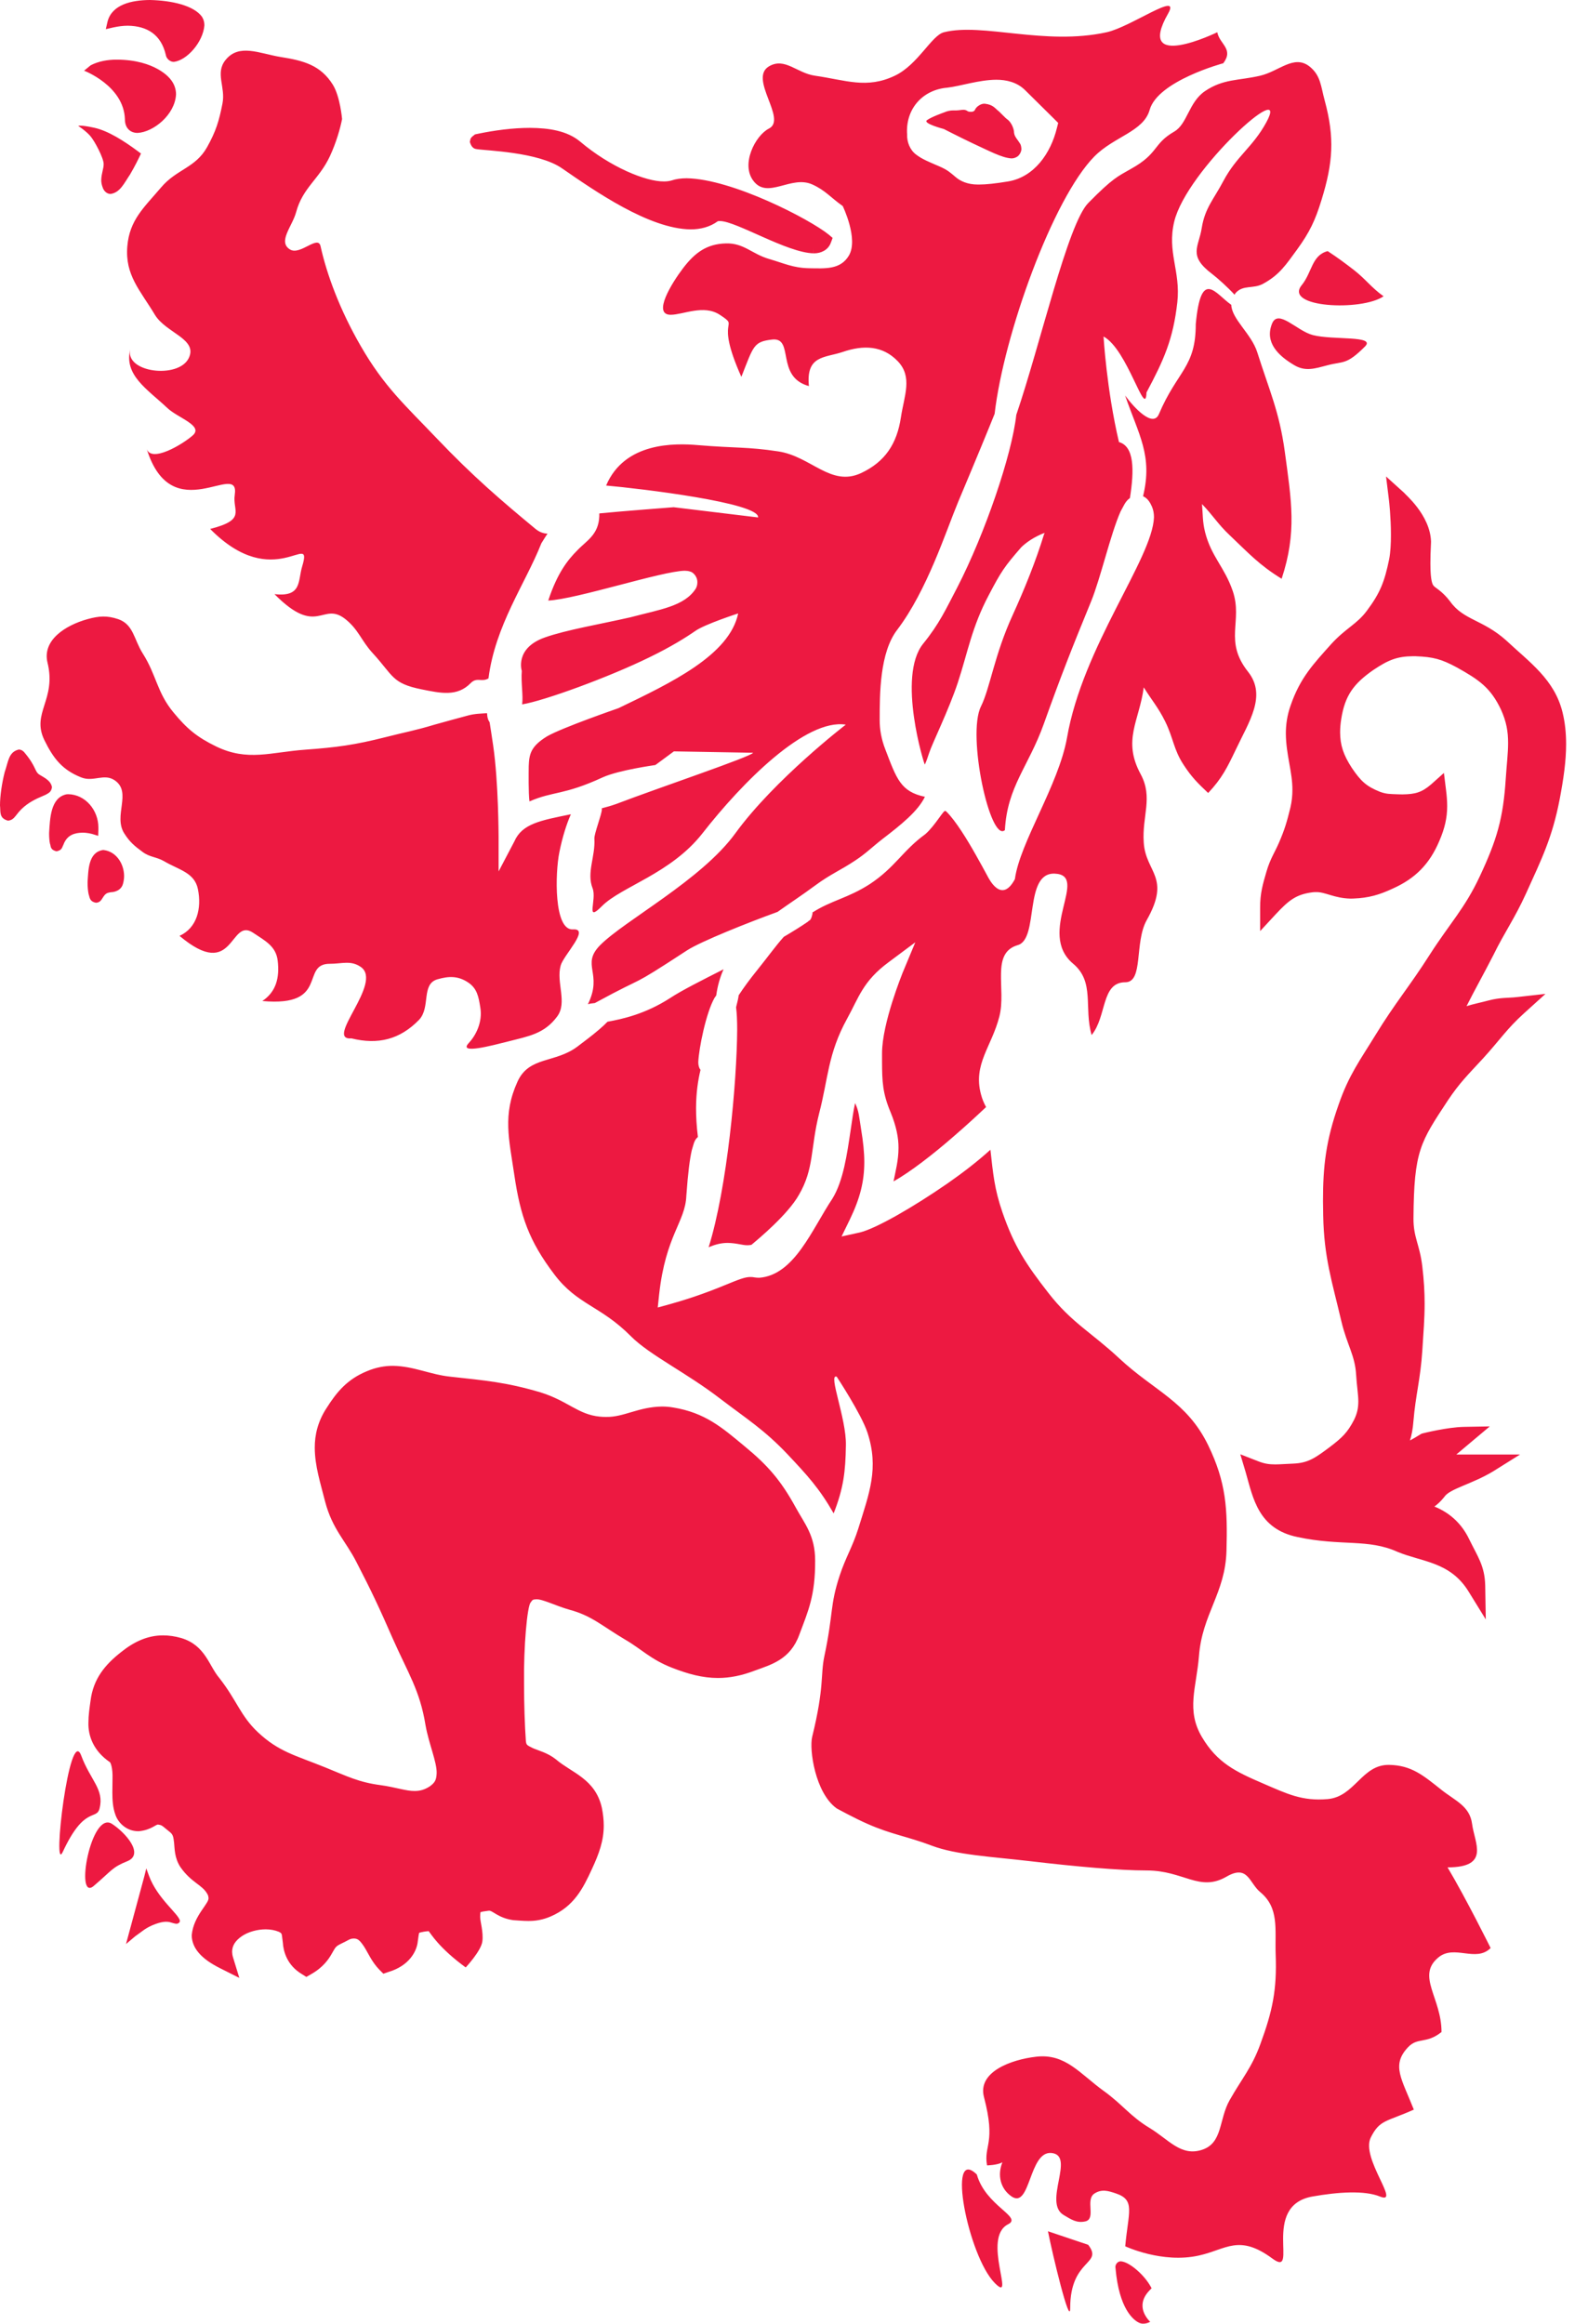 <svg width="41" height="60" viewBox="0 0 41 60" fill="none" xmlns="http://www.w3.org/2000/svg">
<path d="M5.347 3.799C5.045 4.339 4.557 4.368 4.159 4.84C3.716 5.361 3.343 5.68 3.287 6.363C3.226 7.106 3.617 7.492 3.999 8.128C4.286 8.602 5.117 8.751 4.872 9.249C4.609 9.79 3.207 9.624 3.365 9.009C3.189 9.688 3.81 10.052 4.316 10.531C4.59 10.793 5.262 10.989 4.977 11.242C4.711 11.477 3.902 11.961 3.786 11.586C4.438 13.697 6.202 11.848 6.061 12.777C5.996 13.196 6.376 13.416 5.426 13.658C7.088 15.341 8.092 13.653 7.803 14.621C7.686 15 7.803 15.422 7.087 15.341C8.198 16.465 8.318 15.518 8.912 15.982C9.259 16.256 9.325 16.541 9.623 16.865C10.161 17.451 10.113 17.644 10.886 17.8C11.375 17.898 11.802 17.997 12.153 17.638C12.314 17.475 12.433 17.623 12.612 17.517C12.784 16.151 13.564 15.069 13.97 14.046L13.979 14.025L13.99 14.008C14.04 13.925 14.088 13.851 14.136 13.779C14.036 13.776 13.934 13.745 13.825 13.656C12.954 12.935 12.214 12.303 11.289 11.332C10.453 10.455 9.916 9.983 9.31 8.928C8.77 7.993 8.437 7.083 8.277 6.36C8.212 6.052 7.749 6.608 7.485 6.44C7.166 6.24 7.546 5.846 7.645 5.48C7.815 4.845 8.237 4.632 8.516 4.037C8.683 3.678 8.788 3.304 8.832 3.073C8.832 3.073 8.783 2.495 8.595 2.19C8.279 1.681 7.836 1.565 7.248 1.472C6.7 1.383 6.172 1.114 5.823 1.549C5.548 1.891 5.829 2.241 5.744 2.673C5.654 3.132 5.573 3.393 5.347 3.799ZM3.302 0.664C3.801 0.672 4.159 0.894 4.281 1.417C4.292 1.511 4.39 1.597 4.48 1.597C4.484 1.597 4.489 1.597 4.493 1.597C4.827 1.555 5.242 1.09 5.277 0.655C5.277 0.584 5.262 0.51 5.221 0.444H5.223C5.017 0.143 4.435 0.012 3.871 0C3.393 0.003 2.889 0.118 2.776 0.56L2.732 0.753L2.923 0.709C3.053 0.681 3.181 0.664 3.302 0.664ZM1.146 19.111C1.38 19.588 1.61 19.88 2.098 20.074C2.417 20.201 2.69 19.956 2.97 20.154C3.408 20.464 2.92 21.063 3.207 21.517C3.349 21.742 3.471 21.843 3.683 21.999C3.874 22.139 4.035 22.121 4.238 22.238C4.618 22.463 5.024 22.527 5.111 22.962C5.209 23.457 5.088 23.958 4.635 24.165C6.063 25.366 5.918 23.669 6.537 24.086C6.848 24.294 7.127 24.432 7.17 24.807C7.221 25.239 7.133 25.607 6.773 25.847C8.518 26.007 7.745 24.88 8.518 24.886C8.828 24.887 9.055 24.789 9.313 24.966C9.907 25.37 8.359 26.868 9.074 26.812C9.758 26.981 10.326 26.842 10.82 26.332C11.124 26.009 10.868 25.413 11.292 25.287C11.592 25.2 11.829 25.197 12.085 25.367C12.318 25.521 12.356 25.734 12.4 26.009C12.467 26.4 12.278 26.745 12.099 26.937C11.823 27.234 12.726 26.99 13.117 26.892C13.649 26.755 14.051 26.696 14.383 26.25C14.657 25.887 14.355 25.373 14.475 24.933C14.546 24.666 15.248 23.968 14.795 23.998C14.294 24.032 14.333 22.533 14.442 22.005C14.521 21.612 14.628 21.277 14.739 21.025C13.952 21.186 13.479 21.267 13.278 21.73L12.873 22.501V21.597C12.872 21.596 12.872 20.201 12.732 19.244C12.693 18.977 12.663 18.784 12.641 18.649C12.626 18.628 12.621 18.609 12.614 18.604C12.602 18.577 12.599 18.565 12.596 18.554C12.59 18.535 12.588 18.524 12.585 18.514C12.582 18.494 12.581 18.474 12.578 18.455C12.576 18.443 12.576 18.429 12.575 18.415C12.423 18.426 12.263 18.426 12.085 18.474C11.745 18.568 11.551 18.616 11.213 18.713C10.725 18.861 10.44 18.909 9.946 19.036C9.158 19.235 8.695 19.298 7.885 19.357C6.99 19.421 6.396 19.667 5.584 19.276C5.088 19.034 4.829 18.821 4.477 18.393C4.051 17.878 4.042 17.434 3.684 16.87C3.457 16.512 3.449 16.124 3.052 15.987C2.759 15.889 2.556 15.905 2.259 15.987C1.689 16.145 1.085 16.53 1.227 17.111C1.462 18.07 0.803 18.409 1.146 19.111ZM2.676 4.232C2.679 4.356 2.619 4.469 2.614 4.646C2.613 4.709 2.626 4.779 2.655 4.851C2.68 4.925 2.755 5.008 2.852 5.008H2.856C3.102 4.972 3.205 4.73 3.356 4.508C3.49 4.282 3.595 4.06 3.595 4.059L3.64 3.965L3.557 3.903C3.208 3.644 2.793 3.376 2.431 3.298C2.067 3.219 2.02 3.251 2.02 3.251C2.02 3.251 2.213 3.376 2.329 3.509C2.444 3.639 2.676 4.083 2.676 4.232ZM33.611 7.36C33.129 7.942 35.148 8.042 35.722 7.651C35.397 7.418 35.269 7.216 34.954 6.97C34.699 6.774 34.551 6.664 34.279 6.484C33.866 6.591 33.879 7.027 33.611 7.36ZM3.225 3.079C3.225 3.18 3.252 3.275 3.319 3.342C3.383 3.408 3.468 3.432 3.549 3.432H3.553C3.954 3.413 4.518 2.969 4.545 2.436C4.545 2.297 4.496 2.155 4.392 2.035C4.392 2.035 4.026 1.543 3.014 1.54C2.782 1.54 2.547 1.579 2.341 1.686L2.171 1.825C2.171 1.825 3.199 2.216 3.225 3.079ZM33.09 14.944C33.489 13.741 33.342 12.926 33.171 11.657C33.03 10.626 32.771 10.079 32.459 9.091C32.307 8.617 31.802 8.241 31.79 7.871C31.378 7.584 31.008 6.91 30.873 8.369C30.873 9.491 30.397 9.571 29.921 10.694C29.768 11.053 29.28 10.528 29.049 10.212C29.397 11.225 29.768 11.762 29.512 12.813C29.637 12.869 29.697 12.983 29.741 13.08C29.78 13.171 29.794 13.262 29.794 13.358C29.753 14.429 27.954 16.692 27.548 19.054C27.327 20.281 26.332 21.75 26.203 22.7C25.854 23.357 25.527 22.679 25.49 22.61C25.414 22.471 25.313 22.281 25.196 22.077C24.966 21.668 24.674 21.196 24.444 20.966C24.416 20.938 24.41 20.942 24.41 20.942C24.372 20.891 24.149 21.315 23.889 21.54C23.31 21.959 23.112 22.395 22.459 22.827C21.888 23.195 21.47 23.245 20.975 23.562C20.975 23.57 20.979 23.576 20.979 23.583C20.936 23.807 20.882 23.754 20.863 23.796C20.67 23.929 20.457 24.06 20.236 24.19C20.017 24.436 19.827 24.705 19.554 25.044C19.354 25.292 19.209 25.49 19.072 25.698C19.063 25.772 19.042 25.864 19.005 26.007V26.01C19.024 26.158 19.033 26.353 19.033 26.59C19.024 27.947 18.778 30.662 18.296 32.206C18.48 32.125 18.639 32.093 18.787 32.093C19.024 32.097 19.174 32.156 19.296 32.153C19.329 32.153 19.363 32.15 19.4 32.143C19.576 31.996 20.34 31.363 20.627 30.852C21.024 30.172 20.922 29.651 21.148 28.753C21.384 27.849 21.373 27.209 21.87 26.306C22.173 25.758 22.277 25.336 22.944 24.844L23.632 24.331L23.301 25.126C23.303 25.129 22.773 26.412 22.773 27.198C22.773 27.269 22.773 27.34 22.773 27.411C22.774 27.924 22.788 28.232 22.994 28.72C23.141 29.079 23.2 29.375 23.198 29.642C23.197 29.966 23.125 30.221 23.07 30.505C23.509 30.258 24.098 29.799 24.598 29.364C24.936 29.073 25.241 28.792 25.459 28.585C25.407 28.489 25.36 28.385 25.326 28.252C25.12 27.476 25.604 27.025 25.802 26.247C25.987 25.529 25.572 24.608 26.279 24.403C26.832 24.244 26.427 22.528 27.23 22.558C28.143 22.593 26.754 24.083 27.706 24.883C28.272 25.358 27.979 26.01 28.184 26.726C28.582 26.241 28.425 25.363 29.054 25.363C29.53 25.363 29.283 24.337 29.606 23.76C30.241 22.639 29.58 22.537 29.53 21.756C29.482 21.069 29.776 20.596 29.451 19.991C28.973 19.11 29.416 18.616 29.53 17.748C29.744 18.091 29.903 18.265 30.083 18.628C30.295 19.057 30.3 19.357 30.561 19.751C30.767 20.067 30.92 20.218 31.193 20.476C31.549 20.098 31.684 19.821 31.908 19.353C32.245 18.637 32.711 17.966 32.225 17.348C31.589 16.545 32.093 16.046 31.829 15.264C31.616 14.639 31.274 14.375 31.113 13.739C31.046 13.465 31.058 13.3 31.034 13.015C31.325 13.318 31.443 13.531 31.747 13.818C32.244 14.289 32.508 14.586 33.09 14.944ZM12.259 3.84C12.26 3.84 12.26 3.84 12.259 3.84L12.262 3.841L12.303 3.85C12.527 3.89 13.906 3.92 14.515 4.35C15.36 4.933 16.756 5.909 17.829 5.923C18.083 5.923 18.329 5.862 18.532 5.713C18.538 5.711 18.551 5.708 18.569 5.708H18.595C19.02 5.717 20.32 6.525 21 6.541L21.002 6.416V6.541H21.022C21.191 6.541 21.382 6.461 21.452 6.265L21.467 6.226L21.497 6.143L21.397 6.058C20.912 5.663 18.904 4.62 17.729 4.603C17.587 4.603 17.454 4.62 17.334 4.661C17.289 4.674 17.225 4.685 17.147 4.685C17.149 4.685 17.15 4.685 17.146 4.685C17.144 4.685 17.141 4.686 17.141 4.685C16.673 4.69 15.755 4.314 14.975 3.653C14.642 3.376 14.167 3.304 13.679 3.302C13.226 3.302 12.751 3.37 12.36 3.45L12.338 3.455C12.32 3.458 12.306 3.461 12.293 3.464L12.283 3.467L12.262 3.471V3.473L12.254 3.474L12.244 3.488C12.199 3.515 12.139 3.568 12.141 3.622L12.13 3.66L12.142 3.699C12.163 3.754 12.19 3.81 12.259 3.84ZM34.279 9.43C34.688 9.322 34.761 9.43 35.245 8.944C35.525 8.659 34.418 8.786 33.9 8.653C33.481 8.547 32.999 7.959 32.841 8.36C32.647 8.848 33.01 9.189 33.418 9.43C33.708 9.601 33.954 9.515 34.279 9.43ZM30.317 3.398C29.761 3.719 29.921 3.959 29.206 4.357C28.854 4.558 28.73 4.599 28.099 5.24C27.567 5.776 26.863 8.884 26.239 10.713C26.126 11.743 25.433 13.771 24.719 15.161C24.416 15.739 24.256 16.102 23.834 16.622C23.152 17.472 23.868 19.76 23.877 19.742C23.911 19.674 23.95 19.566 23.989 19.443C24.068 19.196 24.493 18.34 24.729 17.628C24.984 16.856 25.087 16.2 25.53 15.364C25.848 14.758 25.93 14.634 26.363 14.136C26.363 14.136 26.518 13.972 26.788 13.839C27.045 13.714 26.959 13.785 26.959 13.785C26.745 14.485 26.453 15.207 26.148 15.877C25.669 16.921 25.565 17.762 25.326 18.243C24.959 18.984 25.568 21.769 25.945 21.434C26.006 20.308 26.553 19.799 26.948 18.696C27.394 17.449 27.669 16.752 28.17 15.531C28.415 14.933 28.673 13.788 28.931 13.208C29.006 13.08 29.048 12.947 29.173 12.86C29.288 12.133 29.286 11.525 28.89 11.415C28.57 10.054 28.492 8.689 28.492 8.689C29.116 9.023 29.577 10.848 29.601 10.134C30.052 9.288 30.289 8.76 30.397 7.806C30.486 6.997 30.127 6.513 30.317 5.722C30.635 4.391 33.348 1.955 32.695 3.158C32.343 3.804 31.928 4.028 31.583 4.679C31.343 5.136 31.11 5.37 31.028 5.882C30.952 6.381 30.662 6.596 31.295 7.074C31.438 7.183 31.69 7.409 31.875 7.61C31.886 7.595 31.889 7.58 31.902 7.566C32.096 7.346 32.356 7.468 32.614 7.326C33.038 7.094 33.2 6.837 33.489 6.443C33.814 5.994 33.956 5.696 34.12 5.162C34.415 4.207 34.464 3.561 34.202 2.596C34.102 2.232 34.102 1.946 33.806 1.713C33.405 1.404 33.026 1.84 32.536 1.955C31.974 2.086 31.589 2.029 31.108 2.355C30.691 2.641 30.655 3.203 30.317 3.398ZM19.854 3.319C19.5 3.497 19.115 4.249 19.459 4.679C19.823 5.147 20.424 4.522 20.966 4.76C21.31 4.913 21.448 5.103 21.758 5.32C21.758 5.32 22.173 6.173 21.915 6.603C21.695 6.967 21.305 6.932 20.887 6.926C20.472 6.917 20.25 6.801 19.854 6.686C19.414 6.557 19.205 6.273 18.744 6.285C18.245 6.297 17.938 6.528 17.635 6.926C17.343 7.31 16.837 8.128 17.316 8.128C17.635 8.128 18.169 7.855 18.584 8.128C19.135 8.489 18.424 8.128 19.141 9.731C19.457 8.929 19.454 8.824 19.932 8.768C20.521 8.698 20.012 9.731 20.885 9.969C20.805 9.169 21.3 9.243 21.757 9.088C22.289 8.905 22.789 8.919 23.18 9.328C23.568 9.734 23.346 10.214 23.261 10.771C23.159 11.459 22.852 11.924 22.233 12.215C21.448 12.58 20.942 11.782 20.09 11.655C19.293 11.534 18.981 11.574 18.028 11.494C17.419 11.441 16.127 11.412 15.649 12.537C16.522 12.614 19.621 12.983 19.573 13.361L17.393 13.097C17.393 13.097 16.02 13.202 15.491 13.255C15.485 13.257 15.479 13.259 15.473 13.259V13.33C15.454 13.815 15.137 13.963 14.9 14.216C14.666 14.452 14.393 14.784 14.155 15.507C14.886 15.472 17.083 14.748 17.677 14.737C17.725 14.739 17.768 14.74 17.828 14.761C17.877 14.772 18.007 14.868 18.005 15.037C18.005 15.107 17.986 15.158 17.965 15.197C17.674 15.655 17.041 15.736 16.277 15.939C15.522 16.112 14.622 16.263 14.069 16.459C13.281 16.737 13.472 17.323 13.472 17.323C13.448 17.623 13.512 17.955 13.481 18.188C14.052 18.095 15.722 17.484 16.759 16.976C17.325 16.702 17.711 16.459 17.956 16.289C18.199 16.118 19.059 15.839 19.059 15.839C18.832 16.917 17.334 17.628 15.967 18.286C15.964 18.287 14.513 18.788 14.124 19.013C13.7 19.273 13.663 19.475 13.651 19.781C13.649 19.962 13.642 20.468 13.67 20.693C14.297 20.421 14.543 20.542 15.57 20.068C15.994 19.88 16.91 19.757 16.922 19.753L17.399 19.401L19.444 19.437C19.409 19.532 17.014 20.338 15.903 20.762C15.783 20.805 15.661 20.838 15.537 20.871C15.537 20.882 15.539 20.888 15.539 20.898C15.54 21.022 15.337 21.532 15.346 21.656C15.374 22.119 15.14 22.533 15.3 22.936C15.416 23.235 15.101 23.841 15.54 23.398C16.038 22.894 17.317 22.561 18.132 21.523C19.178 20.183 20.806 18.551 21.837 18.711C21.837 18.711 19.999 20.122 18.984 21.519C18.11 22.723 16.129 23.765 15.494 24.406C14.989 24.919 15.574 25.126 15.179 25.93C15.246 25.909 15.3 25.908 15.358 25.9C15.364 25.896 15.376 25.89 15.376 25.89C16.792 25.118 16.141 25.583 17.742 24.537C18.101 24.306 19.312 23.823 20.075 23.546C20.39 23.322 20.724 23.103 21.049 22.862C21.442 22.571 21.701 22.473 22.085 22.216C22.368 22.029 22.504 21.882 22.791 21.659C23.274 21.289 23.7 20.945 23.88 20.574C23.252 20.441 23.149 20.11 22.858 19.351C22.756 19.09 22.712 18.837 22.712 18.595C22.712 17.919 22.713 16.85 23.164 16.263C23.937 15.246 24.422 13.72 24.735 12.968C25.233 11.783 25.518 11.089 25.68 10.685C25.915 8.644 27.185 5.124 28.255 4.04C28.77 3.52 29.525 3.399 29.683 2.836C29.895 2.086 31.584 1.633 31.584 1.633C31.86 1.263 31.489 1.144 31.428 0.833C31.428 0.833 29.288 1.875 30.159 0.35C30.501 -0.251 29.206 0.693 28.572 0.833C26.972 1.185 25.371 0.581 24.371 0.833C24.052 0.913 23.7 1.672 23.103 1.955C22.374 2.302 21.837 2.068 21.042 1.955C20.573 1.888 20.263 1.473 19.854 1.713C19.32 2.029 20.33 3.076 19.854 3.319ZM24.457 2.264C24.81 2.222 25.274 2.062 25.723 2.059C25.978 2.059 26.257 2.119 26.468 2.329C26.773 2.629 27.226 3.079 27.226 3.079L27.321 3.174L27.288 3.305C27.126 3.968 26.699 4.566 26.041 4.683C25.701 4.739 25.463 4.765 25.278 4.765C25.266 4.765 25.256 4.765 25.244 4.765C24.98 4.765 24.787 4.673 24.671 4.57C24.549 4.471 24.484 4.395 24.246 4.293C23.98 4.179 23.801 4.107 23.65 3.989C23.494 3.874 23.412 3.66 23.421 3.474C23.419 3.461 23.418 3.443 23.418 3.423C23.397 2.797 23.828 2.317 24.457 2.264ZM2.571 46.694C2.695 46.202 2.335 45.97 2.097 45.331C1.795 44.519 1.337 48.431 1.621 47.817C2.179 46.613 2.492 47.013 2.571 46.694ZM25.22 56.147C24.432 55.383 24.993 58.25 25.683 58.949C26.245 59.518 25.335 57.78 26.029 57.432C26.406 57.242 25.451 56.964 25.22 56.147ZM27.057 57.613C27.17 58.195 27.631 60.115 27.631 59.593C27.631 58.312 28.495 58.482 28.096 57.963L27.057 57.613ZM28.936 58.389C28.861 58.389 28.798 58.458 28.798 58.538C28.798 58.55 28.8 58.561 28.801 58.565C28.892 59.62 29.264 59.903 29.403 59.973C29.542 60.044 29.697 59.951 29.697 59.951C29.695 59.951 29.495 59.768 29.498 59.53C29.498 59.41 29.544 59.272 29.7 59.118L29.733 59.084L29.71 59.044C29.55 58.748 29.163 58.402 28.936 58.389ZM2.685 21.95C2.665 21.947 2.653 21.949 2.653 21.949C2.28 22.012 2.282 22.459 2.261 22.782C2.261 22.898 2.27 23.007 2.289 23.093C2.319 23.168 2.305 23.276 2.479 23.31C2.583 23.303 2.614 23.239 2.646 23.191C2.731 23.051 2.773 23.057 2.859 23.038C2.931 23.037 3.128 23.008 3.177 22.815C3.195 22.749 3.204 22.682 3.204 22.616C3.201 22.311 3.011 21.994 2.685 21.95ZM38.007 47.093C37.946 46.632 37.574 46.5 37.213 46.213C36.756 45.851 36.446 45.579 35.864 45.571C35.16 45.559 34.982 46.392 34.279 46.454C33.615 46.512 33.23 46.317 32.615 46.053C31.907 45.748 31.428 45.522 31.031 44.85C30.62 44.154 30.89 43.576 30.955 42.766C31.038 41.67 31.638 41.138 31.666 40.04C31.695 38.961 31.662 38.283 31.191 37.312C30.638 36.183 29.809 35.924 28.892 35.069C28.187 34.41 27.663 34.152 27.069 33.386C26.494 32.648 26.187 32.187 25.881 31.301C25.672 30.694 25.641 30.306 25.571 29.687C25.259 29.972 24.875 30.27 24.474 30.55C23.553 31.187 22.613 31.723 22.201 31.823L21.728 31.927L21.942 31.488C22.21 30.931 22.313 30.505 22.315 30.01C22.315 29.755 22.286 29.48 22.233 29.163C22.182 28.845 22.176 28.685 22.077 28.483C22.037 28.661 22.001 28.917 21.96 29.198C21.87 29.793 21.776 30.485 21.494 30.946C20.961 31.746 20.511 32.925 19.602 32.993C19.56 32.993 19.517 32.989 19.471 32.982C19.444 32.976 19.42 32.974 19.389 32.974C19.102 32.955 18.611 33.305 17.313 33.67L16.982 33.761L17.019 33.415C17.189 31.892 17.692 31.556 17.72 30.88C17.763 30.273 17.81 29.923 17.86 29.704C17.904 29.569 17.916 29.441 18.019 29.358C17.984 29.073 17.971 28.827 17.971 28.609C17.974 28.199 18.022 27.897 18.086 27.625C18.051 27.58 18.043 27.535 18.04 27.524C18.029 27.48 18.03 27.452 18.029 27.423C18.043 27.075 18.229 26.145 18.451 25.761C18.462 25.745 18.475 25.725 18.492 25.704C18.526 25.455 18.59 25.232 18.681 25.028C18.113 25.316 17.602 25.573 17.304 25.769C16.662 26.184 16.071 26.312 15.685 26.382C15.622 26.448 15.547 26.517 15.467 26.585C15.276 26.75 15.056 26.91 14.909 27.023C14.333 27.458 13.658 27.268 13.36 27.932C12.972 28.788 13.143 29.411 13.279 30.339C13.436 31.406 13.66 32.045 14.309 32.902C14.909 33.699 15.497 33.705 16.292 34.506C16.773 34.989 17.722 35.444 18.589 36.111C19.291 36.647 19.726 36.911 20.334 37.552C20.849 38.1 21.149 38.423 21.524 39.077C21.777 38.428 21.83 38.011 21.84 37.311C21.852 36.618 21.37 35.454 21.603 35.548C21.603 35.548 22.239 36.512 22.397 36.992C22.697 37.914 22.446 38.548 22.157 39.478C22.004 39.958 21.839 40.201 21.68 40.68C21.421 41.466 21.522 41.641 21.284 42.764C21.179 43.259 21.29 43.543 20.969 44.848C20.89 45.171 21.045 46.293 21.601 46.694C21.601 46.694 22.077 46.955 22.395 47.093C23.02 47.37 23.425 47.416 24.055 47.656C24.69 47.896 25.599 47.941 26.594 48.057C27.766 48.195 28.892 48.297 29.604 48.297C30.564 48.297 30.968 48.862 31.668 48.456C32.223 48.136 32.25 48.619 32.539 48.857C33.033 49.266 32.914 49.817 32.936 50.46C32.971 51.379 32.856 51.924 32.539 52.785C32.319 53.39 32.063 53.67 31.747 54.229C31.465 54.728 31.574 55.335 31.034 55.51C30.492 55.688 30.174 55.245 29.686 54.949C29.176 54.642 28.982 54.338 28.495 53.989C27.878 53.542 27.506 53.018 26.753 53.106C26.098 53.181 25.233 53.501 25.405 54.149C25.721 55.352 25.392 55.388 25.484 55.912C25.484 55.912 25.742 55.909 25.881 55.832C25.747 56.162 25.826 56.514 26.118 56.715C26.609 57.047 26.562 55.533 27.149 55.592C27.776 55.654 26.917 56.878 27.466 57.196C27.661 57.311 27.8 57.408 28.023 57.358C28.308 57.29 28.012 56.796 28.258 56.638C28.445 56.519 28.61 56.567 28.816 56.638C29.319 56.808 29.131 57.118 29.052 58.001C29.052 58.001 30.01 58.453 30.956 58.239C31.668 58.081 31.986 57.678 32.856 58.321C33.557 58.835 32.539 56.956 33.884 56.716C34.557 56.597 35.231 56.555 35.628 56.716C36.183 56.941 35.127 55.729 35.391 55.193C35.624 54.727 35.788 54.793 36.503 54.472C36.186 53.67 35.921 53.328 36.346 52.869C36.601 52.591 36.819 52.788 37.218 52.468C37.218 51.584 36.561 51.019 37.137 50.543C37.55 50.2 38.104 50.681 38.486 50.3C38.486 50.3 37.852 49.019 37.374 48.217C38.483 48.216 38.071 47.592 38.007 47.093ZM39.402 23.066C39.804 22.178 40.077 21.632 40.269 20.636C40.366 20.125 40.435 19.659 40.435 19.214C40.435 18.932 40.408 18.658 40.342 18.391C40.133 17.544 39.499 17.108 38.881 16.53C38.282 15.997 37.782 16.012 37.441 15.531C37.238 15.261 37.046 15.172 37.016 15.127C36.988 15.098 36.931 15.012 36.931 14.549C36.931 14.408 36.935 14.235 36.946 14.023C36.946 14.001 36.947 14.001 36.947 13.979C36.921 13.285 36.258 12.749 36.252 12.724L35.786 12.303L35.863 12.929C35.863 12.929 35.912 13.353 35.912 13.806C35.913 14.031 35.9 14.265 35.866 14.441C35.746 15.021 35.636 15.308 35.29 15.771C35.033 16.118 34.751 16.215 34.375 16.625C33.912 17.143 33.569 17.499 33.323 18.213C33.232 18.467 33.199 18.713 33.199 18.939C33.203 19.49 33.372 19.935 33.368 20.4C33.368 20.545 33.353 20.693 33.317 20.85C33.224 21.226 33.171 21.413 33.02 21.762C32.911 22.014 32.795 22.175 32.699 22.504C32.604 22.829 32.533 23.067 32.535 23.44V24.042L32.941 23.603C33.274 23.248 33.46 23.096 33.878 23.041C33.909 23.037 33.939 23.035 33.966 23.035C34.215 23.025 34.439 23.194 34.875 23.203C34.897 23.203 34.918 23.203 34.945 23.201C35.339 23.186 35.612 23.106 35.961 22.943C36.54 22.684 36.91 22.311 37.162 21.713C37.3 21.395 37.365 21.116 37.364 20.811C37.364 20.681 37.353 20.547 37.335 20.402L37.28 19.958L36.949 20.254C36.704 20.464 36.536 20.507 36.212 20.512C36.179 20.512 36.143 20.51 36.106 20.51C35.88 20.501 35.801 20.506 35.634 20.447C35.276 20.305 35.133 20.169 34.9 19.824C34.682 19.488 34.602 19.239 34.6 18.909C34.6 18.805 34.609 18.692 34.629 18.565C34.724 17.961 34.948 17.655 35.454 17.302C35.842 17.042 36.067 16.948 36.485 16.944C36.507 16.944 36.53 16.944 36.553 16.945C37.003 16.962 37.216 17.019 37.611 17.232C38.189 17.554 38.483 17.757 38.75 18.316C38.896 18.636 38.937 18.892 38.937 19.187C38.937 19.448 38.901 19.739 38.877 20.1C38.811 21.135 38.647 21.686 38.205 22.63C37.817 23.46 37.434 23.838 36.906 24.663C36.395 25.467 36.028 25.884 35.51 26.73C35.118 27.37 34.825 27.758 34.563 28.517C34.233 29.449 34.157 30.114 34.158 31.014C34.158 31.131 34.16 31.251 34.163 31.376C34.182 32.473 34.394 33.097 34.633 34.12C34.779 34.733 34.987 34.997 35.014 35.507C35.031 35.788 35.07 36.004 35.07 36.186C35.069 36.348 35.046 36.482 34.963 36.656C34.79 36.991 34.655 37.119 34.336 37.362C33.959 37.644 33.778 37.776 33.387 37.792C33.202 37.798 33.054 37.812 32.927 37.812C32.772 37.812 32.648 37.797 32.474 37.727L32.023 37.551L32.163 38.019C32.353 38.681 32.484 39.477 33.5 39.688C34.644 39.931 35.318 39.724 36.084 40.071C36.715 40.333 37.438 40.323 37.913 41.089L38.361 41.815C38.361 41.815 38.346 40.947 38.346 40.941C38.335 40.431 38.149 40.189 37.935 39.75C37.731 39.321 37.411 39.053 37.034 38.9C37.118 38.841 37.203 38.761 37.291 38.651C37.422 38.444 37.996 38.324 38.544 37.996L39.245 37.557H37.6L37.952 37.261L38.464 36.831L37.798 36.843C37.356 36.852 36.751 37.007 36.74 37.009L36.706 37.018L36.674 37.036C36.573 37.099 36.483 37.152 36.403 37.194C36.446 37.06 36.477 36.9 36.492 36.706C36.549 36.016 36.674 35.617 36.722 34.878C36.752 34.408 36.782 34.046 36.782 33.661C36.782 33.367 36.765 33.062 36.721 32.692C36.654 32.131 36.489 31.947 36.494 31.453C36.506 29.708 36.673 29.492 37.38 28.416C37.683 27.962 37.898 27.754 38.286 27.334C38.722 26.857 38.908 26.56 39.353 26.16L39.902 25.663L39.171 25.745C38.928 25.773 38.743 25.752 38.44 25.831C38.24 25.885 38.05 25.921 37.864 25.98C38.076 25.558 38.282 25.197 38.556 24.663C38.855 24.053 39.101 23.728 39.402 23.066ZM20.541 38.918C20.163 38.23 19.827 37.839 19.227 37.346C18.642 36.859 18.204 36.478 17.384 36.343C17.281 36.325 17.183 36.318 17.089 36.318C16.477 36.328 16.103 36.597 15.646 36.586C15.592 36.586 15.541 36.585 15.488 36.579C14.925 36.526 14.664 36.173 13.955 35.952C13.072 35.69 12.527 35.646 11.636 35.548C11.11 35.495 10.686 35.275 10.143 35.267C9.932 35.267 9.71 35.306 9.477 35.404C8.967 35.613 8.697 35.937 8.425 36.367C8.207 36.704 8.125 37.05 8.127 37.382C8.128 37.853 8.274 38.295 8.395 38.776C8.582 39.486 8.924 39.786 9.203 40.334C9.595 41.092 9.795 41.519 10.138 42.304C10.535 43.203 10.841 43.645 10.986 44.544C11.072 45.029 11.281 45.496 11.274 45.783C11.266 45.949 11.241 46.024 11.09 46.13C10.951 46.217 10.841 46.243 10.708 46.245C10.489 46.248 10.204 46.146 9.834 46.095C9.262 46.02 8.976 45.87 8.395 45.635C7.631 45.325 7.2 45.236 6.66 44.729C6.209 44.306 6.117 43.908 5.663 43.328C5.393 43.013 5.305 42.483 4.678 42.295C4.517 42.249 4.362 42.227 4.213 42.227C3.811 42.225 3.457 42.393 3.131 42.655C2.719 42.978 2.408 43.341 2.337 43.919C2.311 44.107 2.283 44.291 2.283 44.48C2.273 44.829 2.419 45.211 2.826 45.493C2.856 45.493 2.914 45.656 2.905 45.922C2.905 46.035 2.901 46.157 2.901 46.282C2.902 46.472 2.91 46.669 2.98 46.859C3.044 47.049 3.225 47.235 3.468 47.275C3.507 47.281 3.543 47.284 3.578 47.284C3.919 47.254 4.038 47.085 4.093 47.115C4.096 47.115 4.102 47.115 4.108 47.117C4.189 47.127 4.216 47.17 4.392 47.31C4.465 47.373 4.477 47.423 4.495 47.586C4.51 47.739 4.505 47.971 4.654 48.204C4.938 48.616 5.226 48.663 5.357 48.911C5.376 48.945 5.379 48.966 5.381 48.989C5.43 49.135 4.997 49.446 4.95 49.97C4.954 50.309 5.205 50.584 5.688 50.824L6.179 51.071L6.017 50.542C6 50.487 5.994 50.439 5.993 50.395C5.994 50.238 6.076 50.11 6.242 49.995C6.405 49.883 6.642 49.817 6.86 49.817C6.984 49.817 7.101 49.84 7.196 49.879C7.295 49.929 7.267 49.917 7.303 50.163C7.316 50.379 7.406 50.741 7.792 50.972L7.91 51.046L8.031 50.976C8.343 50.801 8.489 50.585 8.57 50.439C8.659 50.288 8.659 50.261 8.795 50.194C8.992 50.102 9.029 50.059 9.113 50.056C9.125 50.054 9.137 50.054 9.137 50.054C9.241 50.057 9.289 50.099 9.401 50.265C9.502 50.422 9.599 50.659 9.795 50.86L9.898 50.963L10.035 50.916C10.566 50.757 10.762 50.382 10.786 50.131C10.804 50.01 10.813 49.924 10.823 49.908H10.822C10.823 49.908 10.831 49.9 10.871 49.893C10.972 49.871 11.037 49.864 11.065 49.864H11.068C11.121 49.924 11.328 50.293 12.024 50.801C12.024 50.801 12.424 50.374 12.454 50.127C12.484 49.879 12.396 49.619 12.397 49.491C12.396 49.429 12.402 49.389 12.406 49.372L12.405 49.369L12.411 49.372C12.438 49.363 12.494 49.351 12.581 49.342C12.591 49.339 12.594 49.339 12.606 49.339C12.706 49.306 12.839 49.521 13.248 49.58C13.387 49.589 13.509 49.601 13.639 49.601C13.819 49.603 14.012 49.574 14.219 49.484C14.819 49.225 15.052 48.764 15.286 48.253C15.462 47.873 15.588 47.536 15.588 47.138C15.588 46.992 15.571 46.839 15.539 46.678C15.37 45.929 14.76 45.777 14.354 45.429C14.139 45.257 13.903 45.203 13.757 45.138C13.6 45.06 13.593 45.057 13.578 44.965C13.549 44.563 13.53 44.009 13.53 43.452C13.518 42.513 13.612 41.478 13.7 41.378C13.755 41.298 13.76 41.303 13.842 41.295C14.003 41.285 14.346 41.463 14.697 41.563C15.276 41.717 15.536 41.978 16.132 42.331C16.562 42.58 16.797 42.846 17.346 43.061C17.763 43.224 18.14 43.327 18.536 43.327C18.839 43.327 19.145 43.267 19.478 43.14C19.912 42.981 20.405 42.853 20.637 42.209C20.869 41.59 21.049 41.202 21.046 40.301C21.048 39.647 20.773 39.344 20.541 38.918ZM2.89 47.093C2.346 46.744 1.926 49.109 2.417 48.699C2.89 48.297 2.89 48.217 3.289 48.057C3.737 47.873 3.228 47.31 2.89 47.093ZM1.342 20.325C1.31 20.153 1.151 20.085 1.019 20.003C0.888 19.92 0.945 19.802 0.627 19.425C0.598 19.389 0.545 19.353 0.483 19.354C0.219 19.419 0.218 19.659 0.121 19.937C0.049 20.219 0 20.553 0 20.796C0.019 20.953 -0.033 21.128 0.206 21.19C0.318 21.18 0.363 21.119 0.424 21.043C0.589 20.818 0.792 20.699 0.962 20.617C1.048 20.577 1.122 20.548 1.186 20.518C1.236 20.482 1.324 20.465 1.342 20.325ZM1.637 21.813C1.732 21.552 1.934 21.505 2.129 21.5C2.198 21.5 2.261 21.509 2.304 21.517C2.352 21.526 2.38 21.535 2.38 21.534L2.535 21.582L2.54 21.419C2.54 21.401 2.541 21.384 2.54 21.366C2.54 20.924 2.208 20.512 1.756 20.507C1.744 20.507 1.732 20.509 1.722 20.51V20.509C1.301 20.59 1.291 21.144 1.268 21.511C1.268 21.615 1.274 21.707 1.289 21.781C1.319 21.845 1.282 21.937 1.459 21.982C1.607 21.953 1.601 21.876 1.637 21.813ZM3.777 48.243L3.729 48.438L3.253 50.197L3.49 49.997C3.662 49.879 3.756 49.775 4.011 49.681C4.235 49.598 4.348 49.618 4.421 49.642C4.421 49.642 4.521 49.674 4.559 49.674C4.58 49.674 4.645 49.654 4.645 49.595C4.612 49.417 4.062 49.022 3.845 48.43L3.777 48.243ZM25.116 3.702C24.728 3.517 24.369 3.331 24.368 3.331C24.368 3.331 23.822 3.189 23.931 3.105C24.041 3.02 24.378 2.902 24.378 2.902C24.457 2.866 24.54 2.851 24.616 2.851C24.837 2.86 24.878 2.794 24.996 2.878C24.996 2.878 25.134 2.918 25.172 2.836C25.205 2.752 25.334 2.668 25.427 2.678C25.648 2.703 25.693 2.803 25.793 2.878C25.875 2.957 25.957 3.044 25.991 3.07C26.138 3.167 26.186 3.376 26.181 3.425C26.193 3.478 26.186 3.502 26.306 3.662C26.324 3.698 26.362 3.714 26.371 3.838C26.377 3.915 26.315 4.022 26.248 4.054C26.186 4.089 26.142 4.089 26.111 4.09C25.862 4.074 25.526 3.89 25.116 3.702Z" fill="#ED1941"/>
</svg>
